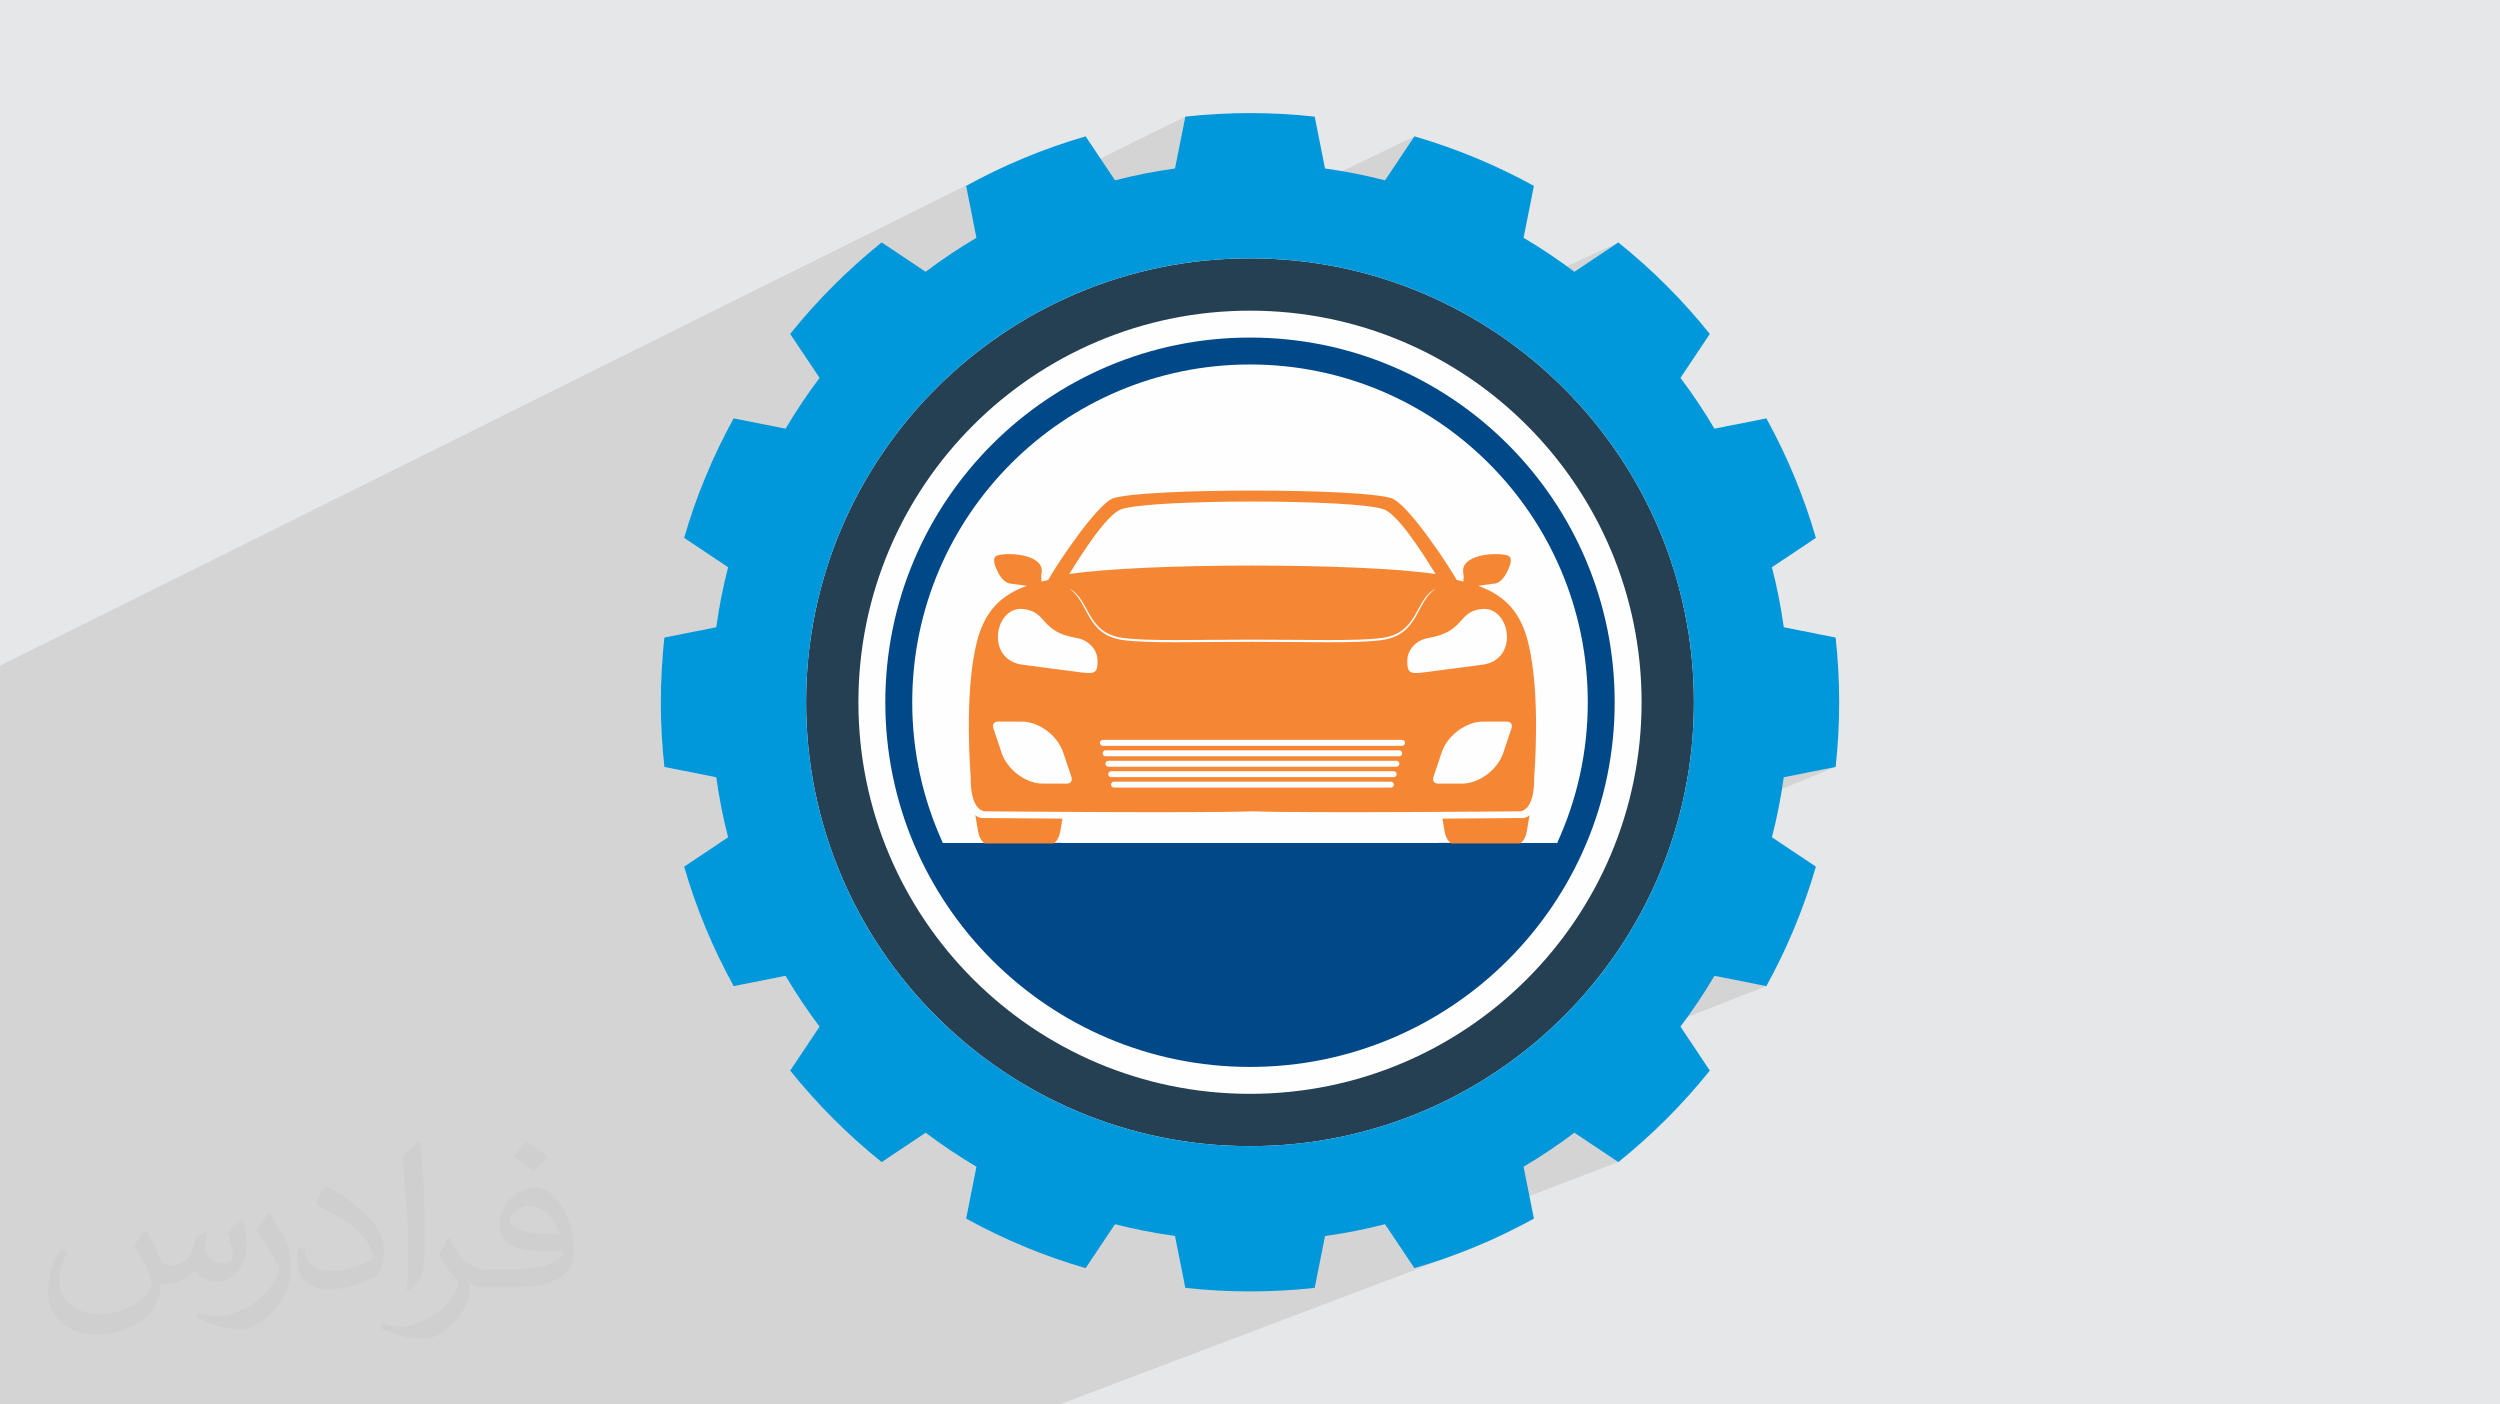 <?xml version="1.0" encoding="UTF-8"?>
<!DOCTYPE svg PUBLIC "-//W3C//DTD SVG 1.1//EN" "http://www.w3.org/Graphics/SVG/1.1/DTD/svg11.dtd">
<!-- Creator: CorelDRAW -->
<svg xmlns="http://www.w3.org/2000/svg" xml:space="preserve" width="94.192mm" height="52.917mm" version="1.1" style="shape-rendering:geometricPrecision; text-rendering:geometricPrecision; image-rendering:optimizeQuality; fill-rule:evenodd; clip-rule:evenodd"
viewBox="0 0 9419.16 5291.66"
 xmlns:xlink="http://www.w3.org/1999/xlink"
 xmlns:xodm="http://www.corel.com/coreldraw/odm/2003">
 <defs>
  <style type="text/css">
   <![CDATA[
    .fil7 {fill:#FEFEFE}
    .fil8 {fill:#F58634}
    .fil6 {fill:#0098DA}
    .fil4 {fill:#253F53}
    .fil5 {fill:#004887}
    .fil0 {fill:#E6E7E8}
    .fil3 {fill:#FEFEFE}
    .fil2 {fill:#373435;fill-opacity:0.031}
    .fil1 {fill:#373435;fill-opacity:0.102}
   ]]>
  </style>
 </defs>
 <g id="Layer_x0020_1">
  <polygon class="fil0" points="-0,0 9419.16,0 9419.16,5291.66 -0,5291.66 "/>
  <polygon class="fil1" points="-0,2800.11 -0,2735.98 -0,2720.85 -0,2705.02 -0,2643.15 -0,2560.21 -0,2509.97 -0,2507.97 3720.49,658.16 3706.93,664.97 3693.43,671.88 3679.99,678.87 3666.6,685.96 3653.26,693.13 3639.98,700.39 3666.51,833.87 4465.84,439.43 4426.95,634.78 3020.33,1322.79 3087.76,1423.75 3079.14,1435.25 3070.6,1446.81 3062.15,1458.44 3053.78,1470.13 3045.48,1481.88 3037.27,1493.69 3029.15,1505.56 3021.1,1517.49 3013.14,1529.49 3005.26,1541.54 2997.46,1553.65 2989.74,1565.82 2982.11,1578.05 2974.57,1590.34 2967.1,1602.69 2959.72,1615.09 2677.65,1751.17 2676.8,1753.07 2670.72,1767.03 2664.73,1781.04 2658.83,1795.1 2656.74,1800.19 5328.98,513.73 5218.26,679.36 2608.35,1928.73 2605.09,1938.32 2600.25,1952.9 2595.5,1967.52 2590.85,1982.19 2586.31,1996.89 2581.86,2011.65 2577.51,2026.44 2743.13,2137.16 2739.61,2151.02 2736.18,2164.91 2732.86,2178.84 2729.63,2192.81 2726.5,2206.82 2723.47,2220.86 2720.54,2234.94 2717.71,2249.05 2714.97,2263.2 2712.33,2277.38 2709.79,2291.6 2707.35,2305.85 2705,2320.13 2702.76,2334.45 2700.6,2348.79 2698.55,2363.17 2497.88,2456.77 2497.4,2462.34 2496.2,2477.48 2495.1,2492.65 2494.1,2507.84 2493.21,2523.06 2492.41,2538.32 2491.72,2553.59 2491.14,2568.9 2490.66,2584.03 6097.28,913.36 5931.67,1023.98 2490,2615.47 2489.84,2630.38 2489.79,2645.81 2489.84,2661.25 2490.01,2676.66 2490.27,2692.04 2490.65,2707.4 2491.13,2722.73 2491.71,2738.04 2492.4,2753.32 2493.2,2768.57 2494.09,2783.8 2495.09,2798.99 2496.19,2814.16 2497.39,2829.31 2498.69,2844.42 2500.09,2859.51 2501.58,2874.57 2503.18,2889.6 2698.55,2928.49 2700.6,2942.87 2702.75,2957.22 2704.99,2971.54 2707.34,2985.82 2709.78,3000.07 2712.32,3014.29 2714.96,3028.47 2717.7,3042.62 2720.53,3056.73 2723.47,3070.81 2726.5,3084.85 2729.63,3098.86 2732.86,3112.83 2736.18,3126.77 2739.61,3140.66 2743.13,3154.52 2577.51,3265.24 2581.86,3280.03 2586.31,3294.79 2590.86,3309.5 2595.5,3324.16 2600.25,3338.78 2605.09,3353.36 2610.03,3367.89 2615.07,3382.38 2620.21,3396.82 2625.44,3411.21 2630.76,3425.56 2636.19,3439.87 2641.7,3454.12 2647.32,3468.33 2653.03,3482.49 2658.83,3496.6 2664.72,3510.66 2670.71,3524.67 2676.8,3538.63 2682.97,3552.55 2689.24,3566.41 2695.6,3580.22 2702.05,3593.98 2708.59,3607.69 2715.23,3621.35 2721.95,3634.95 2728.77,3648.5 2735.68,3662 2742.67,3675.44 2749.75,3688.83 2756.93,3702.17 2764.19,3715.45 2959.72,3676.59 2967.1,3688.99 2974.57,3701.33 2982.11,3713.61 2989.74,3725.84 2997.46,3738.01 3005.26,3750.12 3013.14,3762.18 3021.1,3774.17 3029.15,3786.11 3037.27,3797.98 3045.48,3809.79 3053.78,3821.55 3062.15,3833.24 3070.6,3844.86 3079.14,3856.43 3087.76,3867.93 2977.14,4033.54 2986.74,4045.42 2996.42,4057.24 3006.18,4068.99 3016.02,4080.67 3025.93,4092.28 3035.93,4103.83 3046,4115.3 3056.15,4126.7 3066.38,4138.04 3076.68,4149.3 3087.06,4160.49 3097.51,4171.61 3108.04,4182.65 3118.65,4193.63 3129.33,4204.53 3140.08,4215.36 3150.91,4226.11 3161.81,4236.79 3172.78,4247.4 3183.83,4257.93 3194.95,4268.38 3206.14,4278.76 3217.4,4289.06 3228.73,4299.29 3240.14,4309.44 3251.61,4319.51 3263.16,4329.5 3274.77,4339.42 3275.01,4339.63 6720.63,2928.49 6916.01,2889.6 3507.26,4282.39 3510.57,4284.83 3522.2,4293.28 3533.89,4301.65 3545.64,4309.95 3557.46,4318.16 3569.33,4326.28 3581.26,4334.33 3593.26,4342.29 3605.31,4350.17 3617.42,4357.97 3629.59,4365.69 3641.82,4373.32 3654.1,4380.86 3666.44,4388.33 3678.84,4395.71 3639.98,4591.26 3653.26,4598.52 3666.6,4605.69 3679.99,4612.77 3693.44,4619.77 3706.94,4626.67 3720.49,4633.48 3734.1,4640.21 3747.76,4646.84 3761.47,4653.39 3775.23,4659.84 3789.04,4666.2 3802.9,4672.47 3816.81,4678.64 3830.78,4684.73 3844.79,4690.72 3858.85,4696.61 3866.24,4699.65 6459.44,3676.59 6655.02,3715.45 4305.13,4636.16 4312.82,4637.7 4326.97,4640.44 4341.15,4643.08 4355.37,4645.62 4369.62,4648.06 4383.9,4650.41 4398.22,4652.66 4412.57,4654.81 4426.95,4656.87 4462.22,4834.04 5931.67,4267.67 6097.28,4378.29 5272.16,4692.91 5328.98,4777.92 5343.77,4773.57 5358.53,4769.12 5373.24,4764.57 5387.9,4759.93 5402.52,4755.18 5417.1,4750.34 5431.63,4745.4 5446.12,4740.36 5460.56,4735.23 5474.95,4730 5489.3,4724.67 3991.53,5291.66 3972.52,5291.66 3798.12,5291.66 3701.9,5291.66 3595.24,5291.66 3447.9,5291.66 3342.46,5291.66 3324.28,5291.66 3274.91,5291.66 2799.8,5291.66 2774.22,5291.66 2632.12,5291.66 2474.07,5291.66 2365.65,5291.66 1886.69,5291.66 1461.1,5291.66 1083.71,5291.66 1037.13,5291.66 984.87,5291.66 950.4,5291.66 -0,5291.66 -0,5285.35 -0,5175.61 -0,4948.6 -0,4906.63 -0,4411.25 -0,4376.78 -0,4147.94 -0,4028.99 -0,3795.19 -0,3766.89 -0,3737.76 -0,3621.84 -0,3572.99 -0,3431.08 -0,3254.79 -0,3177.36 -0,3079.18 -0,3042.91 -0,2923.52 -0,2919.19 "/>
  <path class="fil2" d="M550.85 4636.82c17.98,27.25 29.64,53.44 41.02,82.55 8.46,16.94 12.95,48.16 52.65,48.16 11.63,0 28.32,-3.43 43.13,-11.63 16.66,-8.74 29.36,-21.97 35.99,-42.06l15.87 -53.44 38.63 -19.05 2.64 2.64c-5.28,20.12 -6.6,39.42 -6.6,54.51 0,44.7 38.63,61.65 69.32,61.65 17.98,0 34.14,-8.74 34.14,-25.15 0,-21.16 -8.99,-57.15 -20.65,-89.43 17.98,-17.98 35.99,-35.99 56.62,-50.55l3.17 1.6c8.99,38.1 14.02,75.67 14.02,100.81 0,24.61 -10.85,51.87 -19.84,69.6 -18.52,34.92 -51.33,62.71 -91.01,62.71 -30.15,0 -63.75,-15.09 -86.79,-43.13l-1.32 0c-21.69,27 -55.3,51.33 -109.02,51.33l-16.66 0c-2.64,35.46 -10.31,60.58 -21.97,83.08 -32,62.43 -127,106.63 -216.43,106.63 -124.36,0 -186.79,-71.7 -186.79,-167.21 0,-59 19.3,-113.77 48.95,-152.65l24.33 10.06c-18.52,35.46 -30.96,68.78 -30.96,101.6 0,89.43 72.77,132.03 156.64,132.03 77.8,0 174.09,-49.48 191.57,-106.88 -6.6,-62.71 -30.15,-92.07 -66.14,-149.22 10.85,-19.05 24.87,-38.1 42.34,-58.47l3.17 0 0 0 0 0 -0.02 -0.09zm1434.31 -336.55c26.19,16.41 51.87,35.71 76.99,57.94 -14.02,19.84 -31.5,37.85 -53.19,53.72 -25.15,-20.37 -50.27,-37.85 -75.95,-56.36 17.45,-19.58 34.67,-38.35 52.12,-55.3l0 0 0 0 0 0 0 0 0 0 0.03 0zm13.49 244.48c-42.34,0 -76.99,27.79 -76.99,48.41 0,44.2 84.66,57.94 186,57.4 -12.7,-51.87 -57.15,-105.84 -109.02,-105.84l0.01 0.03zm-95 236.55c55.04,0 103.2,-1.6 139.95,-10.85 41.02,-10.31 75.67,-30.96 75.67,-45.24 0,-3.71 0,-8.2 -1.32,-11.91 -23.01,2.11 -49.48,2.11 -72.49,2.11 -74.6,0 -131.75,-16.94 -154.25,-58.75 -5.56,-11.63 -9.52,-24.61 -9.52,-39.42 0,-40.49 17.45,-79.91 48.16,-107.16 25.65,-22.48 53.97,-36.5 82.8,-36.5 52.12,0 93.65,41.81 122.76,107.7 15.87,35.99 26.72,77.52 26.72,129.92 0,34.92 -9.52,64.29 -31.22,85.98 -40.49,39.17 -115.09,53.97 -229.39,53.97l-51.87 0 0 0 -13.49 0c-28.32,0 -48.69,-5.03 -64.82,-17.45l-2.64 0c0.79,6.6 1.32,12.95 1.32,19.05 0,25.65 -8.46,58.47 -25.65,84.66 -50.8,75.41 -105.84,108.2 -153.47,108.2 -48.16,0 -107.16,-18.52 -160.35,-42.6l9.52 -18.52c17.2,7.14 41.02,11.91 73.81,11.91 85.98,0 198.96,-82.55 212.98,-163.25 -3.17,-6.6 -8.99,-15.34 -17.2,-24.61 -25.15,-29.9 -41.02,-54.76 -55.83,-80.95 12.7,-25.15 24.33,-45.24 35.18,-63.5l4.5 -0.53c36.78,74.88 70.1,117.73 144.45,117.73l11.63 0 0 0 53.97 0 0 0 0 0 0 0 0 0 0 0 0.09 0.01zm-372.54 79.12c6.35,-34.39 6.88,-73.02 6.88,-109.02l0 -53.44c0,-99.75 -12.7,-244.73 -23.01,-339.19 17.98,-19.3 43.13,-42.06 62.97,-57.4l5.82 1.6c13.49,118.8 16.66,256.39 16.66,383.64 0,33.35 -1.32,65.89 -4.5,89.69 -1.85,30.15 -19.3,52.91 -56.62,87.83l-8.2 -3.71zm-383.38 -157.43c1.85,46.84 24.87,83.62 105.31,83.62 50.01,0 92.33,-12.95 139.17,-35.18 8.46,-3.71 12.95,-8.74 12.95,-12.95 0,-29.36 -22.48,-68.25 -60.32,-103.71 -36.78,-33.35 -85.47,-62.71 -130.96,-82.3 -15.62,-6.6 -20.65,-13.49 -20.65,-20.12 0,-13.49 17.98,-41.81 32.82,-62.18l5.03 -0.53c52.12,27.25 110.34,67.74 153.47,112.7 39.17,41.53 63.5,83.62 63.5,129.39 0,33.86 -10.31,65.61 -27,95.25 -57.15,28.83 -118.01,50.8 -178.33,50.8 -73.28,0 -123.29,-34.39 -123.29,-115.09 0,-8.74 0,-22.22 3.17,-39.7l25.15 0 0 0 0 0 0 0 0 0 0 0 -0.02 0zm-132.57 -133.1l45.52 73.56c16.66,27.25 32.28,56.9 32.28,103.71l0 59.79c0,48.41 -30.96,100.28 -80.95,151.61 -39.17,34.67 -73.81,49.48 -105.84,49.48 -47.62,0 -102.13,-14.81 -165.1,-41.81l7.14 -18.52c19.84,5.28 42.85,9.78 71.17,9.78 90.5,-0.53 183.08,-66.67 225.42,-147.37 5.03,-9.27 6.88,-17.98 6.88,-24.08 0,-9.27 -5.03,-19.58 -8.99,-28.83 -23.01,-43.38 -48.69,-83.08 -76.99,-119.86 14.81,-23.29 29.64,-45.77 45.77,-68l3.71 0.53 0 0 0 0 0 0 0 0 0 0 -0.02 0.01z"/>
  <circle class="fil3" cx="4709.57" cy="2645.8" r="1688.67"/>
  <path class="fil4" d="M4709.57 973.37c-923.67,0 -1672.46,748.79 -1672.46,1672.45 0,923.67 748.79,1672.46 1672.46,1672.46 923.67,0 1672.46,-748.79 1672.46,-1672.46 0,-923.66 -748.79,-1672.45 -1672.46,-1672.45zm0 197.08c814.83,0 1475.38,660.55 1475.38,1475.37 0,814.83 -660.55,1475.38 -1475.38,1475.38 -814.83,0 -1475.38,-660.55 -1475.38,-1475.38 0,-814.82 660.55,-1475.37 1475.38,-1475.37z"/>
  <path class="fil5" d="M4709.57 1271.82c758.82,0 1374.01,615.19 1374.01,1374 0,758.82 -615.19,1374.01 -1374.01,1374.01 -758.82,0 -1374.01,-615.19 -1374.01,-1374.01 0,-758.81 615.19,-1374 1374.01,-1374zm712.85 1903.87l-1425.7 0c12.47,-8.74 20.55,-25.22 23.62,-43.56l7.59 -45.57c-162.59,-0.91 -288.62,-2.08 -288.62,-2.08 0,0 -11.48,0.89 -23.7,-10.54l9.73 58.19c3.05,18.34 11.13,34.82 23.6,43.56l-196.67 0c-73.99,-161.34 -115.29,-340.77 -115.29,-529.87 0,-702.83 569.8,-1272.61 1272.62,-1272.61 702.84,0 1272.62,569.77 1272.62,1272.61 0,189.1 -41.3,368.53 -115.29,529.87l-196.7 0c12.47,-8.74 20.55,-25.22 23.62,-43.56l9.7 -58.19c-12.22,11.43 -23.7,10.54 -23.7,10.54 0,0 -126.03,1.17 -288.65,2.08l7.62 45.57c3.05,18.34 11.13,34.82 23.62,43.56l-0.02 0zm-214.2 -1238.41c57.3,18.72 201.04,234.19 234.26,293.45 8.13,1.68 16.08,3.45 23.8,5.31 0.99,-8.99 1.55,-20.27 -0.15,-28.78 -13.51,-66.52 111.48,-77.37 156.9,-65.2 25.3,6.78 7.85,42.09 2.92,53.54 -5.59,12.98 -22.48,44.27 -46.2,47.78 -22.22,3.25 -44.75,5.23 -60.3,8.36 94.74,34.04 151.82,92.99 179.17,203 46.71,187.72 21.51,482.13 21.51,482.13 2.11,127.71 -52.32,123.52 -52.32,123.52 0,0 -768.22,7.14 -958.24,0 -190.02,7.14 -958.24,0 -958.24,0 0,0 -54.43,4.19 -52.32,-123.52 0,0 -25.2,-294.44 21.51,-482.13 27.38,-110.01 84.43,-168.96 179.17,-203 -15.54,-3.12 -38.07,-5.08 -60.3,-8.36 -23.7,-3.51 -40.61,-34.8 -46.2,-47.78 -4.93,-11.46 -22.38,-46.76 2.92,-53.54 45.39,-12.19 170.41,-1.35 156.9,65.2 -1.73,8.48 -1.14,19.79 -0.18,28.78 7.75,-1.88 15.67,-3.63 23.83,-5.31 33.2,-59.26 176.96,-274.7 234.26,-293.45 111.71,-36.53 885.52,-36.53 997.28,0l0.02 0zm415.22 801.43l-87.35 0c-60.91,0 -127.43,49.83 -147.83,110.74l-29.49 88.14c-4.29,12.88 2.69,23.39 15.57,23.39l87.38 0c60.91,0 127.43,-49.83 147.8,-110.74l29.49 -88.14c4.32,-12.88 -2.69,-23.39 -15.57,-23.39zm-88.85 -404.15c-90.7,7.37 -60.07,82.14 -194.23,104.04 -41.25,6.73 -75.34,40.74 -75.34,82.17 0,39.65 6.83,48.23 57.15,41.63l211.07 -27.64c135.66,-17.75 101.12,-208.33 1.35,-200.23l0 0.03zm-1289.92 103.93c-133.5,-18.03 -116.28,-140.33 -193.73,-177.93 73.28,48.41 60.2,166.67 193.73,185.47 90.42,12.78 270.61,6.3 464.9,6.4 194.28,-0.1 374.47,6.38 464.92,-6.4 133.48,-18.8 120.42,-137.06 193.67,-185.47 -77.39,37.59 -60.2,159.89 -193.67,177.93 -90.45,12.22 -270.61,6.02 -464.92,6.12 -194.28,-0.1 -374.47,6.12 -464.9,-6.12zm-448.97 300.22l87.38 0c60.91,0 127.43,49.83 147.8,110.74l29.49 88.14c4.29,12.88 -2.69,23.39 -15.57,23.39l-87.35 0c-60.91,0 -127.46,-49.83 -147.83,-110.74l-29.51 -88.14c-4.32,-12.88 2.69,-23.39 15.57,-23.39l0.02 0zm88.88 -404.15c90.7,7.37 60.07,82.14 194.21,104.04 41.25,6.73 75.31,40.74 75.31,82.17 0,39.65 -6.81,48.23 -57.15,41.63l-211.1 -27.64c-135.66,-17.75 -101.09,-208.33 -1.3,-200.23l0.03 0.03zm824.99 469.66l-536.63 0c-5.87,0 -10.64,4.8 -10.64,10.67 0,5.87 4.8,10.67 10.64,10.67l1073.25 0c5.87,0 10.67,-4.8 10.67,-10.67 0,-5.87 -4.8,-10.67 -10.67,-10.67l-536.63 0 0.01 0zm0 37.44l526.64 0c5.87,0 10.64,4.8 10.64,10.67l0 0c0,5.87 -4.8,10.67 -10.64,10.67l-1053.31 0c-5.84,0 -10.64,-4.8 -10.64,-10.67l0 0c0,-5.87 4.8,-10.67 10.64,-10.67l526.64 0 0.03 0zm0 37.44l516.66 0c5.84,0 10.64,4.8 10.64,10.64 0,5.87 -4.8,10.67 -10.64,10.67l-1033.35 0c-5.84,0 -10.64,-4.8 -10.64,-10.67 0,-5.84 4.8,-10.64 10.64,-10.64l516.66 0 0.03 0zm0 37.44l506.68 0c5.87,0 10.67,4.8 10.67,10.67l0 0c0,5.87 -4.8,10.64 -10.67,10.64l-1013.33 0c-5.87,0 -10.67,-4.78 -10.67,-10.64l0 0c0,-5.87 4.8,-10.67 10.67,-10.67l506.68 0 -0.03 0zm0 37.44l-496.67 0c-5.87,0 -10.67,4.8 -10.67,10.64 0,5.87 4.8,10.67 10.67,10.67l993.37 0c5.87,0 10.67,-4.8 10.67,-10.67 0,-5.84 -4.8,-10.64 -10.67,-10.64l-496.7 0zm657 -744.59c-43.87,-71.6 -135.59,-216.46 -188.14,-233.15 -113.18,-36.04 -824.46,-36.04 -937.69,0 -52.58,16.69 -144.3,161.54 -188.14,233.17 267.41,-40.79 1046.38,-40.67 1313.97,-0.03l0 0.01z"/>
  <path class="fil6" d="M4709.57 973.37c923.67,0 1672.46,748.79 1672.46,1672.45 0,923.67 -748.79,1672.46 -1672.46,1672.46 -923.67,0 -1672.46,-748.79 -1672.46,-1672.46 0,-923.66 748.79,-1672.45 1672.46,-1672.45zm508.69 -294c-73.79,-19.02 -149.22,-33.88 -226.01,-44.58l-38.89 -195.35c-80.06,-8.74 -161.37,-13.39 -243.76,-13.39 -82.4,0 -163.7,4.62 -243.76,13.39l-38.89 195.35c-76.78,10.69 -152.22,25.55 -226.01,44.58l-110.72 -165.63c-158.06,45.87 -308.86,108.74 -450.24,186.66l38.86 195.55c-66.27,39.12 -130.15,81.86 -191.34,128.04l-165.58 -110.62c-127.15,101.98 -242.8,217.6 -344.78,344.78l110.62 165.61c-46.18,61.16 -88.9,125.04 -128.04,191.34l-195.53 -38.84c-77.9,141.4 -140.83,292.15 -186.68,450.19l165.62 110.72c-19.05,73.79 -33.88,149.25 -44.58,226.01l-195.37 38.89c-8.74,80.06 -13.39,161.37 -13.39,243.75 0,82.4 4.62,163.7 13.39,243.79l195.37 38.89c10.67,76.78 25.53,152.22 44.58,226.03l-165.62 110.72c45.87,158.04 108.75,308.84 186.68,450.21l195.53 -38.86c39.14,66.27 81.86,130.17 128.04,191.34l-110.62 165.61c101.98,127.13 217.6,242.8 344.78,344.75l165.58 -110.62c61.19,46.18 125.07,88.9 191.34,128.04l-38.86 195.55c141.4,77.9 292.18,140.82 450.24,186.66l110.72 -165.63c73.79,19.05 149.22,33.86 226.01,44.58l38.89 195.35c80.06,8.74 161.37,13.39 243.76,13.39 82.4,0 163.7,-4.62 243.76,-13.39l38.89 -195.35c76.78,-10.69 152.22,-25.53 226.01,-44.58l110.72 165.63c158.04,-45.87 308.84,-108.74 450.21,-186.66l-38.86 -195.55c66.27,-39.14 130.15,-81.86 191.34,-128.04l165.61 110.62c127.13,-101.98 242.77,-217.6 344.73,-344.75l-110.59 -165.61c46.15,-61.16 88.9,-125.07 128.02,-191.34l195.58 38.86c77.85,-141.4 140.82,-292.18 186.64,-450.21l-165.66 -110.72c19.08,-73.81 33.91,-149.25 44.63,-226.03l195.38 -38.89c8.74,-80.09 13.36,-161.39 13.36,-243.79 0,-82.39 -4.62,-163.69 -13.36,-243.75l-195.38 -38.89c-10.72,-76.76 -25.55,-152.22 -44.63,-226.01l165.66 -110.72c-45.82,-158.04 -108.74,-308.84 -186.64,-450.19l-195.58 38.84c-39.12,-66.27 -81.86,-130.15 -128.02,-191.34l110.59 -165.61c-101.98,-127.15 -217.63,-242.8 -344.73,-344.78l-165.61 110.62c-61.19,-46.18 -125.07,-88.9 -191.34,-128.04l38.86 -195.55c-141.4,-77.9 -292.18,-140.84 -450.21,-186.66l-110.72 165.63z"/>
  <polygon class="fil7" points="4796.03,1637.63 5626.06,1991.41 5928.82,2556.1 5866.93,3175.69 3552.27,3175.69 3571.4,2491.47 3734.69,1974.4 4340.2,1661.44 "/>
  <path class="fil8" d="M5727.78 3177.86l-260.27 0c-13.12,-9.18 -21.6,-26.49 -24.81,-45.75l-8 -47.87c170.81,-0.95 303.18,-2.18 303.18,-2.18 0,0 12.06,0.93 24.89,-11.07l-10.18 61.12c-3.23,19.26 -11.72,36.57 -24.81,45.75zm-1757.75 0l-260.25 0c-13.1,-9.18 -21.59,-26.49 -24.79,-45.75l-10.22 -61.12c12.83,12 24.89,11.07 24.89,11.07 0,0 132.37,1.23 303.15,2.18l-7.97 47.87c-3.23,19.26 -11.71,36.57 -24.81,45.75zm1272.48 -1300.75c60.18,19.66 211.16,245.98 246.05,308.22 8.54,1.77 16.89,3.63 25,5.58 1.04,-9.44 1.63,-21.29 -0.16,-30.23 -14.19,-69.87 117.09,-81.26 164.8,-68.48 26.57,7.12 8.25,44.21 3.07,56.24 -5.87,13.63 -23.61,46.49 -48.53,50.18 -23.34,3.41 -47,5.49 -63.33,8.78 99.51,35.75 159.46,97.67 188.19,213.22 49.06,197.17 22.59,506.4 22.59,506.4 2.21,134.14 -54.96,129.74 -54.96,129.74 0,0 -806.89,7.5 -1006.47,0 -199.58,7.5 -1006.47,0 -1006.47,0 0,0 -57.17,4.4 -54.96,-129.74 0,0 -26.47,-309.26 22.59,-506.4 28.76,-115.55 88.68,-177.47 188.19,-213.22 -16.32,-3.28 -39.98,-5.33 -63.33,-8.78 -24.89,-3.69 -42.66,-36.55 -48.53,-50.18 -5.18,-12.04 -23.5,-49.12 3.07,-56.24 47.67,-12.8 178.99,-1.42 164.8,68.48 -1.82,8.91 -1.2,20.79 -0.19,30.23 8.14,-1.97 16.46,-3.81 25.03,-5.58 34.87,-62.24 185.87,-288.52 246.05,-308.22 117.33,-38.37 930.09,-38.37 1047.48,0l0.02 0zm436.12 841.77l-91.75 0c-63.97,0 -133.84,52.34 -155.27,116.32l-30.97 92.57c-4.51,13.53 2.82,24.57 16.35,24.57l91.78 0c63.98,0 133.85,-52.34 155.24,-116.31l30.97 -92.58c4.54,-13.53 -2.82,-24.57 -16.35,-24.57zm-93.32 -424.49c-95.27,7.74 -63.09,86.27 -204.01,109.28 -43.32,7.07 -79.13,42.79 -79.13,86.3 0,41.65 7.17,50.66 60.03,43.73l221.69 -29.03c142.49,-18.65 106.21,-218.82 1.42,-210.31l0 0.03zm-1354.85 109.16c-140.22,-18.94 -122.13,-147.39 -203.48,-186.88 76.97,50.84 63.23,175.06 203.48,194.8 94.97,13.42 284.23,6.62 488.3,6.72 204.06,-0.1 393.32,6.7 488.32,-6.72 140.2,-19.74 126.48,-143.96 203.42,-194.8 -81.28,39.48 -63.23,167.93 -203.42,186.88 -95,12.84 -284.23,6.32 -488.32,6.43 -204.06,-0.11 -393.32,6.43 -488.3,-6.43zm-471.57 315.33l91.78 0c63.97,0 133.84,52.34 155.24,116.32l30.97 92.57c4.51,13.53 -2.82,24.57 -16.35,24.57l-91.75 0c-63.98,0 -133.88,-52.34 -155.27,-116.31l-31 -92.58c-4.53,-13.53 2.83,-24.57 16.36,-24.57l0.02 0zm93.35 -424.49c95.27,7.74 63.1,86.27 203.99,109.28 43.33,7.07 79.1,42.79 79.1,86.3 0,41.65 -7.15,50.66 -60.03,43.73l-221.72 -29.03c-142.49,-18.65 -106.18,-218.82 -1.37,-210.31l0.03 0.03zm866.52 493.3l-563.64 0c-6.17,0 -11.18,5.04 -11.18,11.21 0,6.16 5.04,11.21 11.18,11.21l1127.27 0c6.17,0 11.21,-5.05 11.21,-11.21 0,-6.17 -5.04,-11.21 -11.21,-11.21l-563.64 0 0.01 0zm0 39.33l553.15 0c6.16,0 11.17,5.04 11.17,11.2 0,6.17 -5.04,11.21 -11.17,11.21l-1106.33 0c-6.13,0 -11.18,-5.04 -11.18,-11.21 0,-6.16 5.05,-11.2 11.18,-11.2l553.15 0 0.03 0zm0 39.32l542.67 0c6.13,0 11.17,5.04 11.17,11.18 0,6.16 -5.04,11.2 -11.17,11.2l-1085.37 0c-6.13,0 -11.17,-5.04 -11.17,-11.2 0,-6.14 5.04,-11.18 11.17,-11.18l542.67 0 0.03 0zm0 39.33l532.18 0c6.17,0 11.21,5.04 11.21,11.2 0,6.17 -5.04,11.18 -11.21,11.18l-1064.33 0c-6.17,0 -11.21,-5.02 -11.21,-11.18 0,-6.16 5.04,-11.2 11.21,-11.2l532.18 0 -0.03 0zm0 39.32l-521.67 0c-6.17,0 -11.21,5.04 -11.21,11.18 0,6.16 5.04,11.2 11.21,11.2l1043.37 0c6.17,0 11.21,-5.04 11.21,-11.2 0,-6.14 -5.04,-11.18 -11.21,-11.18l-521.7 0zm690.07 -782.07c-46.08,-75.2 -142.41,-227.36 -197.61,-244.89 -118.88,-37.85 -865.96,-37.85 -984.89,0 -55.23,17.53 -151.56,169.68 -197.61,244.91 280.87,-42.84 1099.05,-42.72 1380.11,-0.03l0 0.01z"/>
 </g>
</svg>

